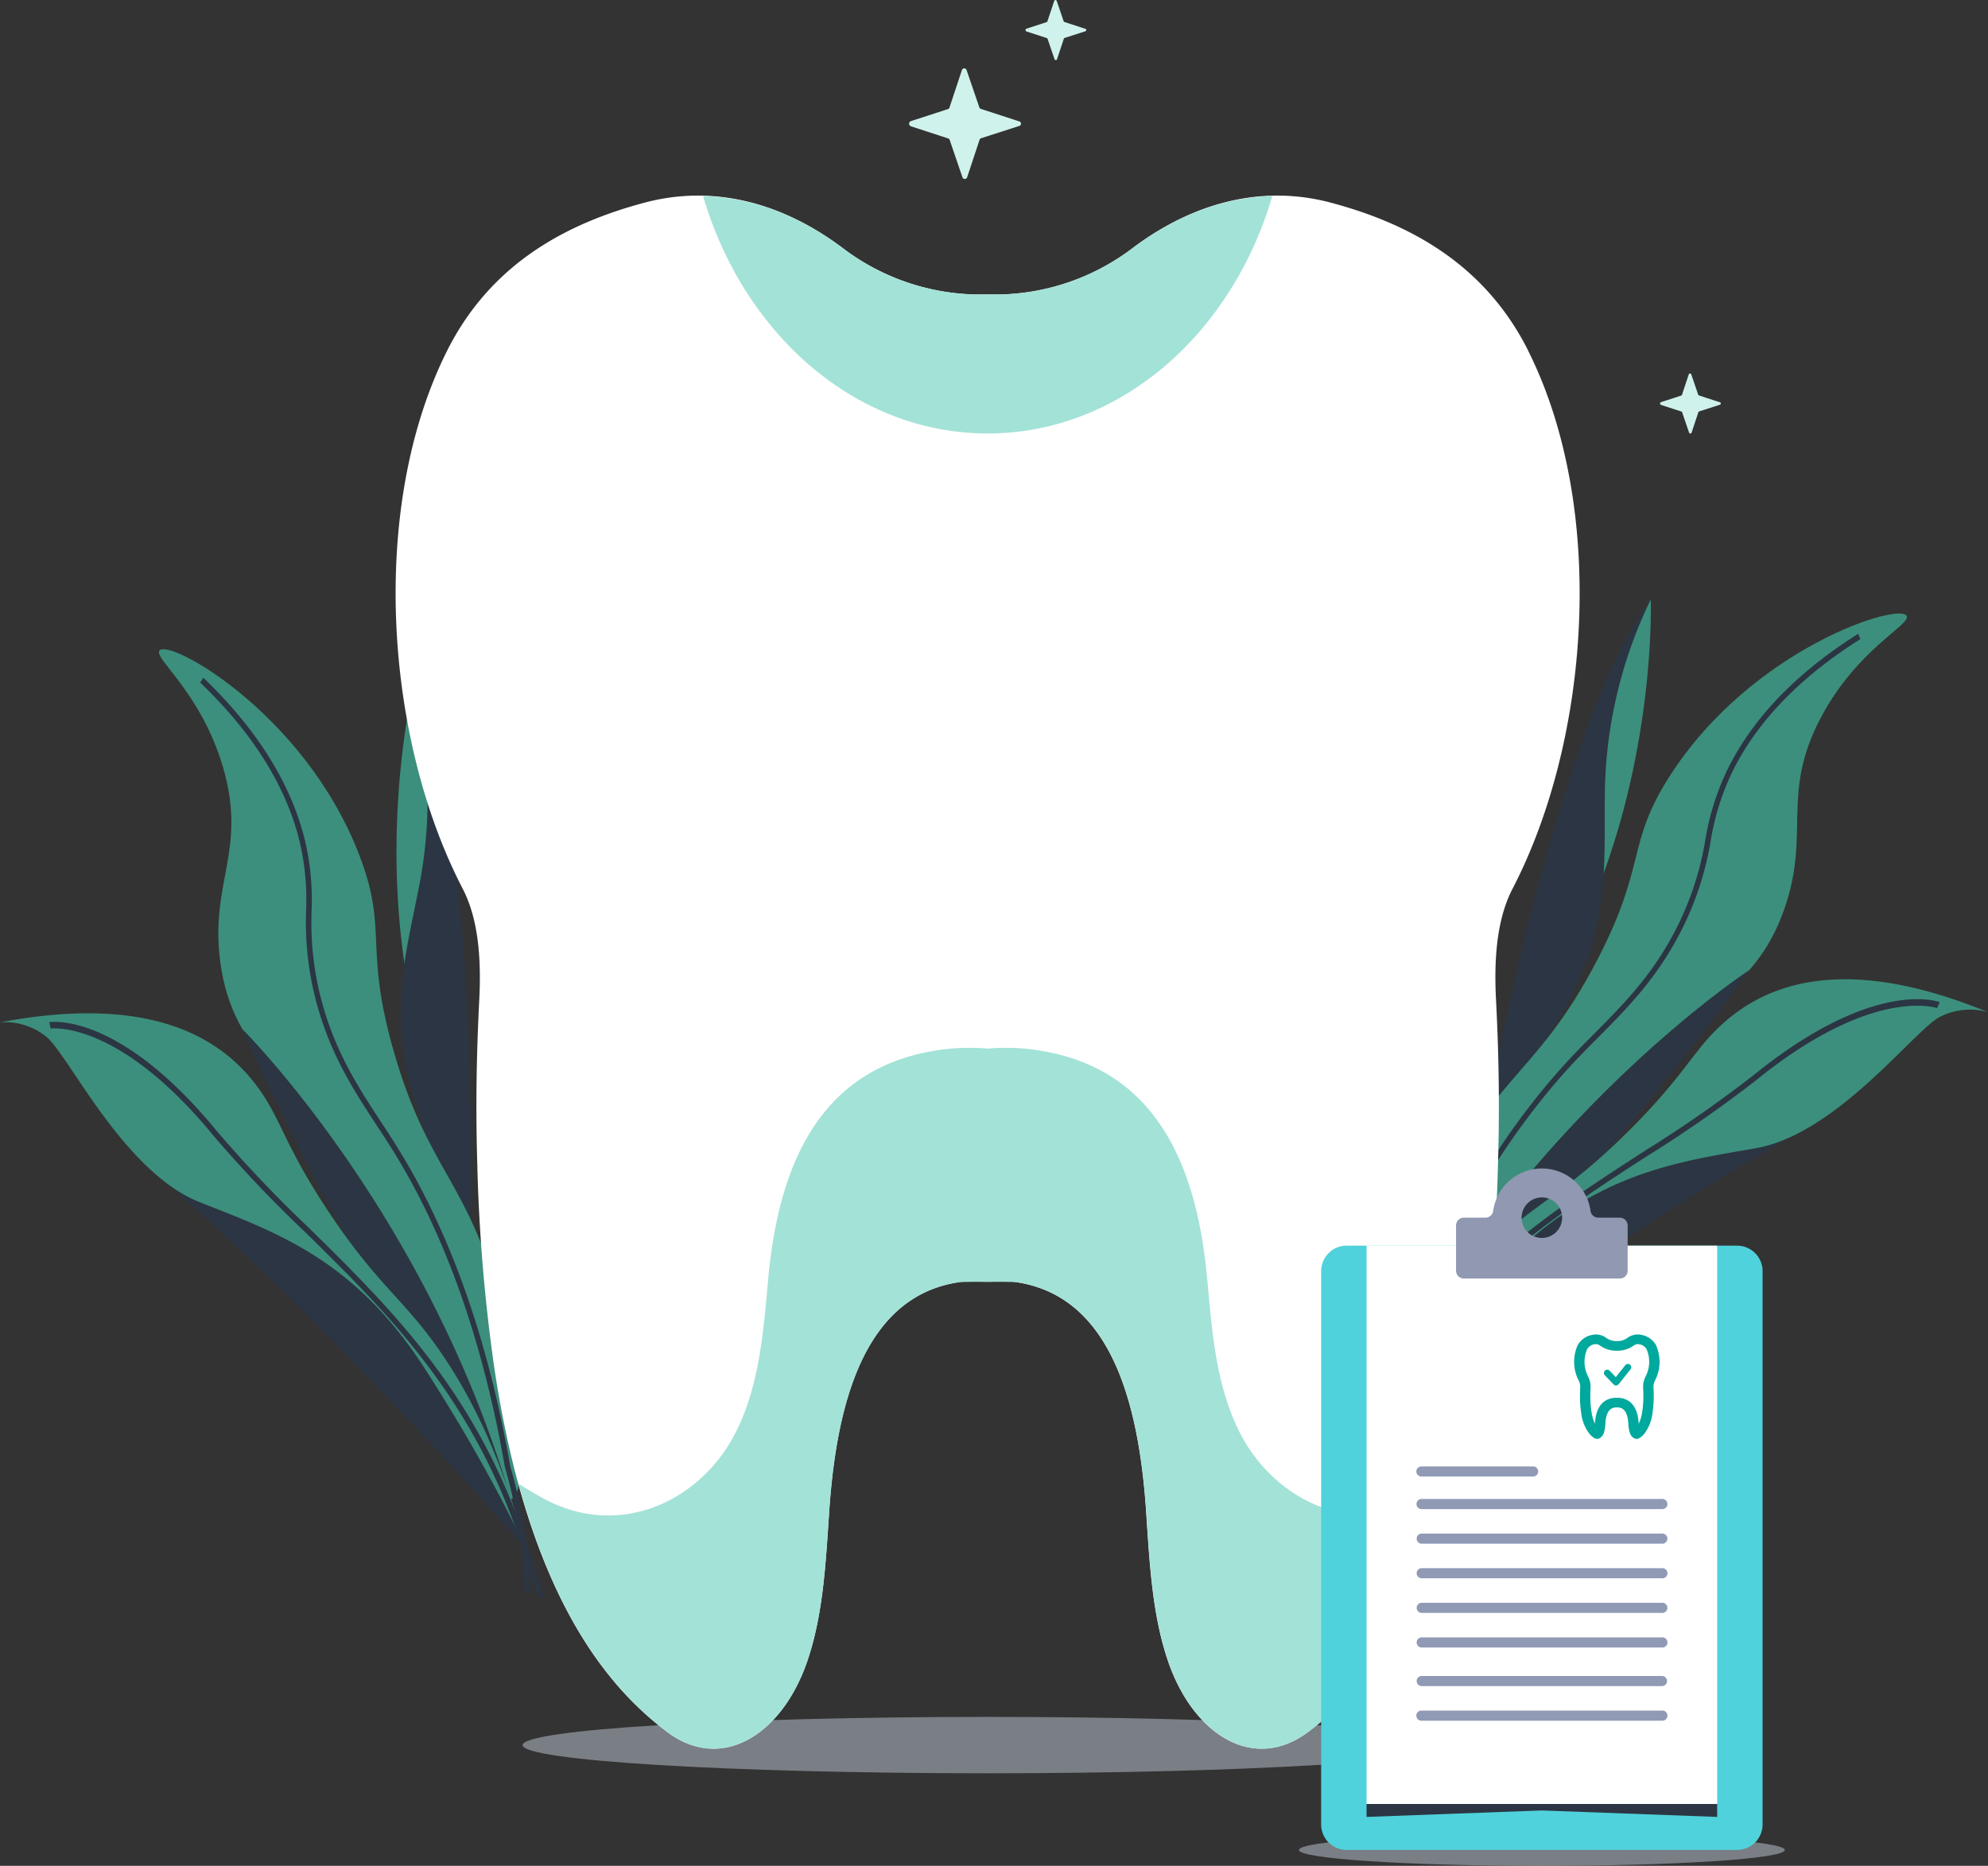<svg id="Group_9988" data-name="Group 9988" xmlns="http://www.w3.org/2000/svg" xmlns:xlink="http://www.w3.org/1999/xlink" width="287.741" height="270.109" viewBox="0 0 287.741 270.109">
  <rect x="0" y="0" width="287.741" height="270.109" fill="#333333" stroke="none"/>
  <defs>
    <clipPath id="clip-path">
      <rect id="Rectangle_5484" data-name="Rectangle 5484" width="287.741" height="270.109" fill="none"/>
    </clipPath>
    <clipPath id="clip-path-3">
      <rect id="Rectangle_5479" data-name="Rectangle 5479" width="194.566" height="8.161" fill="none"/>
    </clipPath>
    <clipPath id="clip-path-4">
      <rect id="Rectangle_5478" data-name="Rectangle 5478" width="134.628" height="8.161" fill="none"/>
    </clipPath>
    <clipPath id="clip-path-5">
      <rect id="Rectangle_5481" data-name="Rectangle 5481" width="242.632" height="4.593" fill="none"/>
    </clipPath>
    <clipPath id="clip-path-6">
      <rect id="Rectangle_5480" data-name="Rectangle 5480" width="70.334" height="4.592" fill="none"/>
    </clipPath>
  </defs>
  <g id="Group_9987" data-name="Group 9987" clip-path="url(#clip-path)">
    <g id="Group_9986" data-name="Group 9986">
      <g id="Group_9985" data-name="Group 9985" clip-path="url(#clip-path)">
        <path id="Path_18369" data-name="Path 18369" d="M2592.414,2039.179l-.519-.6c24.538-26.15,34.774-66.159,34.879-66.559l.791.1c-.1.4-10.405,40.689-35.147,67.058" transform="translate(-2403.194 -1828.446)" fill="#2c3543"/>
        <path id="Path_18370" data-name="Path 18370" d="M3065.3,1249.653s1.435-25.454,8.2-42.747a90.178,90.178,0,0,1,7.566-14.995s1.164,31.785-15.757,57.741" transform="translate(-2842.137 -1105.135)" fill="#3c8f7c"/>
        <path id="Path_18371" data-name="Path 18371" d="M2979.257,1191.924a66.108,66.108,0,0,0-6.63,27.127c-.247,15.153,1.892,26.342-17.126,47.439,0,0,9.92-55.9,23.752-74.566" transform="translate(-2740.328 -1105.147)" fill="#2c3543"/>
        <path id="Path_18372" data-name="Path 18372" d="M2757.314,1330.323c-2.333-.91,1.007-15.592,7.83-28.8,7.8-15.108,13.662-15.713,21.788-31.227,7.393-14.118,4.252-16.882,10.569-26.79,11.963-18.758,33.805-25.45,34.377-23.2.342,1.345-7.175,4.776-12.387,14.541-5.975,11.2-1.468,16.755-5.36,27.854-4.462,12.728-13.285,13.683-30.67,33.245-17.188,19.339-26.149,34.386-26.149,34.386" transform="translate(-2555.883 -1131.07)" fill="#3c8f7c"/>
        <path id="Path_18373" data-name="Path 18373" d="M2766.75,1987.674a397.2,397.2,0,0,0,51.767-58.825s-31.542,20.632-51.765,58.825" transform="translate(-2565.319 -1788.421)" fill="#2c3543"/>
        <path id="Path_18374" data-name="Path 18374" d="M2692.368,1380.532c1.627-8.481,6.421-17.331,6.469-17.419,6.822-17.338,15.373-31.493,25.376-42.006.936-.984,1.9-1.952,2.875-2.933,4.612-4.631,9.372-9.416,12.927-17.415a44.02,44.02,0,0,0,3.137-10.5,37.549,37.549,0,0,1,3.026-9.9c3.609-7.612,10.047-14.37,19.135-20.087l.313.769c-8.914,5.607-15.216,12.211-18.737,19.627a36.625,36.625,0,0,0-2.94,9.638,44.92,44.92,0,0,1-3.212,10.738c-3.641,8.187-8.48,13.05-13.159,17.753-.97.975-1.927,1.937-2.859,2.914-9.9,10.408-18.373,24.439-25.174,41.7-.078.151-4.79,8.85-6.384,17.158Z" transform="translate(-2496.352 -1168.522)" fill="#2c3543"/>
        <path id="Path_18375" data-name="Path 18375" d="M2719.041,2283.339s36.65-27.907,63.982-42.631l-23.6,1.884-26.306,20.908Z" transform="translate(-2521.083 -2077.575)" fill="#2c3543"/>
        <path id="Path_18376" data-name="Path 18376" d="M2719.041,2011.222c6.234-12.884,12.779-20.562,17.575-25.182,6.931-6.679,10.857-7.6,20.089-16.75,8.228-8.16,9.385-11.677,13.578-15.507,6.544-5.978,17.83-10.3,38.541-1.8a9.528,9.528,0,0,0-6.9.652c-3.681,1.805-14.893,16.974-26.711,19.046s-23.572,3.592-36.711,17.03-19.456,22.508-19.456,22.508" transform="translate(-2521.083 -1805.459)" fill="#3c8f7c"/>
        <path id="Path_18377" data-name="Path 18377" d="M2664.21,2054.643l-.678-.384,3.7-6.575c11.35-20.151,26.176-29.738,40.512-39.01a182.417,182.417,0,0,0,15.78-10.994c17.2-13.9,26.457-10.635,26.843-10.489l-.375.865c-.09-.034-9.288-3.228-26.059,10.325a183.221,183.221,0,0,1-15.866,11.059c-14.229,9.2-28.941,18.718-40.156,38.625Z" transform="translate(-2469.615 -1842.112)" fill="#2c3543"/>
        <path id="Path_18378" data-name="Path 18378" d="M881.5,2242.381l.629-.481c-18.772-30.554-20.745-71.8-20.763-72.217l-.795-.059c.017.415,2,41.95,20.929,72.759" transform="translate(-797.92 -2011.667)" fill="#2c3543"/>
        <path id="Path_18379" data-name="Path 18379" d="M794.524,1423.515s3.718-25.223.577-43.52a90.164,90.164,0,0,0-4.393-16.211s-7.538,30.9,3.816,59.731" transform="translate(-730.867 -1264.494)" fill="#3c8f7c"/>
        <path id="Path_18380" data-name="Path 18380" d="M798.368,1363.783a66.125,66.125,0,0,1,1.029,27.906c-2.809,14.893-7.156,25.421,7.227,49.915,0,0,1.537-56.75-8.257-77.82" transform="translate(-738.527 -1264.494)" fill="#2c3543"/>
        <path id="Path_18381" data-name="Path 18381" d="M366.867,1413.921c2.468-.421,2.151-15.474-1.872-29.786-4.6-16.37-10.219-18.141-15.055-34.974-4.4-15.317-.769-17.391-4.962-28.37-7.941-20.782-27.989-31.732-29-29.647-.6,1.249,6.068,6.122,9.207,16.736,3.6,12.169-1.934,16.707-.357,28.362,1.808,13.366,10.26,16.078,23.348,38.737,12.943,22.4,18.692,38.947,18.692,38.947" transform="translate(-292.935 -1196.909)" fill="#3c8f7c"/>
        <path id="Path_18382" data-name="Path 18382" d="M520.521,2114.23a397.226,397.226,0,0,1-38.864-68.041s26.744,26.558,38.864,68.041" transform="translate(-446.59 -1897.218)" fill="#2c3543"/>
        <path id="Path_18383" data-name="Path 18383" d="M445.61,1480.138c.113-8.635-2.8-18.269-2.831-18.365-3.193-18.358-8.717-33.944-16.4-46.255-.719-1.153-1.467-2.295-2.225-3.451-3.582-5.463-7.285-11.113-9.158-19.66a43.993,43.993,0,0,1-.961-10.916,37.536,37.536,0,0,0-.965-10.308c-2-8.181-6.949-16.1-14.7-23.528l-.461.693c7.6,7.287,12.443,15.022,14.393,23a36.651,36.651,0,0,1,.939,10.032,44.916,44.916,0,0,0,.983,11.163c1.922,8.752,5.679,14.49,9.32,20.038.754,1.153,1.5,2.286,2.21,3.431,7.607,12.188,13.079,27.636,16.263,45.917.044.163,2.909,9.632,2.8,18.092Z" transform="translate(-368.937 -1249.541)" fill="#2c3543"/>
        <path id="Path_18384" data-name="Path 18384" d="M355.263,2382.119s-30.283-34.713-54.1-54.638l22.733,6.594,21.557,25.774Z" transform="translate(-279.242 -2158.03)" fill="#2c3543"/>
        <path id="Path_18385" data-name="Path 18385" d="M76.022,2092.278c-3.514-13.875-8.382-22.718-12.146-28.206-5.444-7.937-9.11-9.629-16.306-20.451-6.416-9.65-6.842-13.327-10.178-17.923C32.183,2018.525,22,2012.025,0,2016.186a9.533,9.533,0,0,1,6.63,2.028c3.242,2.51,11.167,19.625,22.328,24.034s22.367,8.263,32.532,24.071,14.53,25.964,14.53,25.964" transform="translate(0 -1868.189)" fill="#3c8f7c"/>
        <path id="Path_18386" data-name="Path 18386" d="M168.834,2115.344l.742-.237-2.306-7.186c-7.061-22.023-19.653-34.4-31.83-46.367a182.436,182.436,0,0,1-13.24-13.948c-14.048-17.077-23.775-15.743-24.181-15.678l.192.923c.1-.016,9.748-1.292,23.445,15.36a183.022,183.022,0,0,0,13.315,14.028c12.088,11.876,24.585,24.159,31.558,45.919Z" transform="translate(-90.882 -1883.949)" fill="#2c3543"/>
        <g id="Group_9979" data-name="Group 9979" transform="translate(15.703 248.546)" opacity="0.52">
          <g id="Group_9978" data-name="Group 9978">
            <g id="Group_9977" data-name="Group 9977" clip-path="url(#clip-path-3)">
              <g id="Group_9976" data-name="Group 9976" transform="translate(59.938)">
                <g id="Group_9975" data-name="Group 9975" clip-path="url(#clip-path-4)">
                  <path id="Path_18387" data-name="Path 18387" d="M1173.606,3417.971c0,2.253-30.138,4.081-67.314,4.081s-67.313-1.825-67.313-4.081,30.138-4.081,67.313-4.081,67.314,1.826,67.314,4.081" transform="translate(-1038.978 -3413.89)" fill="#bbc3d1"/>
                </g>
              </g>
            </g>
          </g>
        </g>
        <path id="Path_18388" data-name="Path 18388" d="M950.445,411.36c-6.458-12.861-17.68-18.517-28.578-21.42-9.885-2.634-19.78-.06-28.537,6.472a32.928,32.928,0,0,1-19.384,6.822c-.577-.007-2.883-.007-3.466,0a32.928,32.928,0,0,1-19.384-6.822c-8.758-6.534-18.653-9.106-28.537-6.472-10.9,2.9-22.12,8.559-28.578,21.42-11.37,22.642-9.049,56.143,2.244,77.892,2.377,4.577,2.681,10.53,2.4,16.1-.411,8.05-.527,15.6-.288,23.655a250.27,250.27,0,0,0,2.47,29.654c2.518,16.742,7.475,33.494,17.132,45.127a46.558,46.558,0,0,0,7.879,7.546c7.915,5.928,16.628.384,20.265-10.21,2.306-6.709,2.69-14.266,3.18-21.619,1.077-16.226,5.285-31.374,18.937-33.308a13.8,13.8,0,0,1,2.276-.13,15.616,15.616,0,0,0,3.459,0,13.79,13.79,0,0,1,2.275.13c13.653,1.934,17.86,17.083,18.938,33.308.488,7.357.878,14.914,3.18,21.619,3.637,10.6,12.35,16.142,20.265,10.21a46.544,46.544,0,0,0,7.884-7.546c9.656-11.633,14.613-28.385,17.132-45.127A250.3,250.3,0,0,0,946.078,529c.242-8.056.127-15.606-.288-23.655-.288-5.568.019-11.52,2.4-16.1C959.478,467.5,961.8,434,950.43,411.36" transform="translate(-729.257 -360.604)" fill="#fff"/>
        <path id="Path_18389" data-name="Path 18389" d="M1162.9,2148.813c-10.959,5.928-23.023.384-28.056-10.21-3.187-6.709-3.727-14.265-4.4-21.619-1.492-16.226-7.317-31.375-26.22-33.309a26.394,26.394,0,0,0-3.15-.13c-.8-.014-1.6.041-2.4.1-.8-.058-1.6-.114-2.4-.1a26.413,26.413,0,0,0-3.151.13c-18.9,1.934-24.728,17.083-26.219,33.309-.673,7.357-1.216,14.914-4.4,21.619-5.036,10.6-17.1,16.142-28.056,10.21-1.255-.68-2.474-1.417-3.678-2.179,2.93,10.713,7.234,20.688,13.634,28.4a46.616,46.616,0,0,0,7.884,7.546c7.915,5.928,16.628.384,20.265-10.21,2.306-6.708,2.69-14.265,3.18-21.619,1.078-16.225,5.285-31.375,18.938-33.308a261.215,261.215,0,0,1,8.017,0c13.652,1.933,17.859,17.083,18.937,33.308.488,7.357.878,14.914,3.18,21.619,3.638,10.6,12.35,16.142,20.265,10.21a46.584,46.584,0,0,0,7.884-7.546c6.4-7.711,10.7-17.685,13.634-28.4-1.2.763-2.422,1.5-3.678,2.179" transform="translate(-955.714 -1931.85)" fill="#a3e2d7"/>
        <path id="Path_18390" data-name="Path 18390" d="M1438.887,424.065c19.113,0,35.339-14.384,41.2-34.381-6.994.174-13.828,2.773-20.081,7.437a32.926,32.926,0,0,1-19.384,6.822c-.576-.007-2.888-.007-3.466,0a32.926,32.926,0,0,1-19.384-6.822c-6.253-4.663-13.088-7.263-20.082-7.437,5.861,20,22.086,34.381,41.2,34.381" transform="translate(-1295.931 -361.313)" fill="#a3e2d7"/>
        <g id="Group_9984" data-name="Group 9984" transform="translate(15.703 265.516)" opacity="0.52">
          <g id="Group_9983" data-name="Group 9983">
            <g id="Group_9982" data-name="Group 9982" clip-path="url(#clip-path-5)">
              <g id="Group_9981" data-name="Group 9981" transform="translate(172.298 0)">
                <g id="Group_9980" data-name="Group 9980" clip-path="url(#clip-path-6)">
                  <path id="Path_18391" data-name="Path 18391" d="M2652.621,3649.283c0,1.268-15.745,2.3-35.167,2.3s-35.167-1.028-35.167-2.3,15.745-2.3,35.167-2.3,35.167,1.028,35.167,2.3" transform="translate(-2582.286 -3646.986)" fill="#bbc3d1"/>
                </g>
              </g>
            </g>
          </g>
        </g>
        <path id="Path_18392" data-name="Path 18392" d="M2686.74,2564.359h-56.51a3.691,3.691,0,0,1-3.691-3.691v-80.1a3.691,3.691,0,0,1,3.691-3.691h56.51a3.69,3.69,0,0,1,3.69,3.689h0v80.1a3.69,3.69,0,0,1-3.688,3.691h0" transform="translate(-2435.316 -2296.55)" fill="#4fd2db"/>
        <rect id="Rectangle_5482" data-name="Rectangle 5482" width="50.748" height="80.822" transform="translate(197.794 180.327)" fill="#fff"/>
        <path id="Path_18393" data-name="Path 18393" d="M2918.47,2330.564h-3.1a1.143,1.143,0,0,1-1.143-.961,7.11,7.11,0,0,0-14.093,0,1.142,1.142,0,0,1-1.142.961h-3.1a1.129,1.129,0,0,0-1.129,1.129v6.547a1.128,1.128,0,0,0,1.128,1.128h22.581a1.128,1.128,0,0,0,1.129-1.127h0v-6.547a1.129,1.129,0,0,0-1.129-1.129m-11.288,2.934a2.934,2.934,0,1,1,2.934-2.935h0a2.934,2.934,0,0,1-2.934,2.934" transform="translate(-2684.015 -2154.286)" fill="#9198b1"/>
        <path id="Path_18394" data-name="Path 18394" d="M3141.339,2654.988a3.014,3.014,0,0,0-2.062-1.441,2.5,2.5,0,0,0-2.059.435,2.481,2.481,0,0,1-1.4.458h-.25a2.487,2.487,0,0,1-1.4-.458,2.5,2.5,0,0,0-2.06-.435,3.015,3.015,0,0,0-2.062,1.441,5.9,5.9,0,0,0,.163,5.237,2.039,2.039,0,0,1,.173,1.082c-.03.541-.037,1.049-.02,1.59a15.766,15.766,0,0,0,.178,1.994,6.012,6.012,0,0,0,1.237,3.034,3.3,3.3,0,0,0,.569.507c.572.4,1.2.026,1.462-.687a5.319,5.319,0,0,0,.23-1.454c.077-1.091.384-2.114,1.366-2.239q.207.005.414-.009a1.054,1.054,0,0,1,.164.009c.986.13,1.289,1.153,1.367,2.239a5.3,5.3,0,0,0,.23,1.454c.262.713.891,1.084,1.462.687a3.286,3.286,0,0,0,.569-.507,6,6,0,0,0,1.237-3.034,15.722,15.722,0,0,0,.178-1.994c.018-.542.009-1.049-.021-1.59a2.038,2.038,0,0,1,.173-1.082,5.9,5.9,0,0,0,.163-5.237" transform="translate(-2901.672 -2460.298)" fill="#00a99d"/>
        <path id="Path_18395" data-name="Path 18395" d="M3151.586,2684.2a6.306,6.306,0,0,1-.507-1.73,14.469,14.469,0,0,1-.162-1.826c-.015-.487-.01-.961.02-1.478a3.287,3.287,0,0,0-.339-1.8,4.617,4.617,0,0,1-.154-3.968,1.492,1.492,0,0,1,1.11-.718.7.7,0,0,1,.172-.021,1.143,1.143,0,0,1,.606.226,4.049,4.049,0,0,0,2.276.736h.255a4.077,4.077,0,0,0,2.306-.736,1.135,1.135,0,0,1,.606-.226.7.7,0,0,1,.171.021,1.492,1.492,0,0,1,1.11.718,4.618,4.618,0,0,1-.153,3.968,3.289,3.289,0,0,0-.34,1.8c.029.522.036.992.02,1.478a14.334,14.334,0,0,1-.162,1.826,6.267,6.267,0,0,1-.507,1.73c0-.045-.015-.217-.015-.217-.192-2.653-1.547-3.383-2.651-3.528a2.541,2.541,0,0,0-.347-.023h-.268a2.732,2.732,0,0,0-.385.022c-1.107.146-2.463.877-2.653,3.528,0,0-.011.171-.016.218" transform="translate(-2920.729 -2478.081)" fill="#fff"/>
        <path id="Path_18396" data-name="Path 18396" d="M3190.4,2715.231a.48.48,0,0,1-.347-.148l-1.275-1.327a.48.48,0,1,1,.692-.666l.895.931,1.371-1.72a.48.48,0,1,1,.763.584l-.011.014-1.713,2.148a.482.482,0,0,1-.354.181Z" transform="translate(-2956.495 -2514.66)" fill="#00a99d"/>
        <path id="Path_18397" data-name="Path 18397" d="M2832.568,2917.3H2816.44a.734.734,0,0,1-.053-1.467h16.18a.734.734,0,0,1,.053,1.467h-.053" transform="translate(-2610.686 -2703.549)" fill="#909ab5"/>
        <path id="Path_18398" data-name="Path 18398" d="M2851.94,2982.023h-34.827a.734.734,0,0,1,0-1.468h34.827a.734.734,0,0,1,.053,1.468h-.053" transform="translate(-2611.359 -2763.558)" fill="#909ab5"/>
        <path id="Path_18399" data-name="Path 18399" d="M2851.94,3050.835h-34.827a.734.734,0,0,1,0-1.467h34.827a.734.734,0,0,1,.053,1.467h-.053" transform="translate(-2611.359 -2827.36)" fill="#909ab5"/>
        <path id="Path_18400" data-name="Path 18400" d="M2851.94,3119.633h-34.827a.734.734,0,0,1,0-1.467h34.827a.734.734,0,1,1,.053,1.467h-.053" transform="translate(-2611.359 -2891.15)" fill="#909ab5"/>
        <path id="Path_18401" data-name="Path 18401" d="M2851.94,3188.432h-34.827a.734.734,0,0,1,0-1.467h34.827a.734.734,0,0,1,.053,1.467h-.053" transform="translate(-2611.359 -2954.94)" fill="#909ab5"/>
        <path id="Path_18402" data-name="Path 18402" d="M2851.94,3257.231h-34.827a.734.734,0,0,1,0-1.467h34.827a.734.734,0,1,1,.053,1.467h-.053" transform="translate(-2611.359 -3018.73)" fill="#909ab5"/>
        <path id="Path_18403" data-name="Path 18403" d="M2851.94,3333.968h-34.827a.734.734,0,0,1,0-1.467h34.827a.734.734,0,0,1,0,1.467" transform="translate(-2611.359 -3089.881)" fill="#909ab5"/>
        <path id="Path_18404" data-name="Path 18404" d="M2851.267,3402.774H2816.44a.734.734,0,0,1-.053-1.467h34.88a.734.734,0,1,1,.053,1.467h-.053" transform="translate(-2610.686 -3153.676)" fill="#909ab5"/>
        <path id="Path_18405" data-name="Path 18405" d="M2767.531,3587.016h-50.748v1.876l25.374-.938,25.374.938Z" transform="translate(-2518.99 -3325.866)" fill="#2c3543"/>
        <path id="Path_18406" data-name="Path 18406" d="M1815.49,136.241l1.847,5.407a.356.356,0,0,0,.17.2l5.622,1.831a.342.342,0,0,1,0,.651l-5.592,1.8a.356.356,0,0,0-.166.2l-1.8,5.436a.359.359,0,0,1-.68,0l-1.848-5.407a.36.36,0,0,0-.17-.2l-5.437-1.773a.4.4,0,0,1,0-.754c1.9-.608,5.411-1.759,5.411-1.759a.359.359,0,0,0,.166-.2l1.8-5.429a.359.359,0,0,1,.681,0" transform="translate(-1675.588 -126.101)" fill="#d0f2ec"/>
        <path id="Path_18407" data-name="Path 18407" d="M2043.271.136l1,2.932a.2.2,0,0,0,.1.109l3.048.992a.185.185,0,0,1,0,.354l-3.031.977a.192.192,0,0,0-.09.11l-.981,2.947a.192.192,0,0,1-.369,0l-1-2.931a.192.192,0,0,0-.1-.109l-2.948-.961a.215.215,0,0,1,0-.409c1.028-.33,2.933-.954,2.933-.954a.191.191,0,0,0,.09-.108l.98-2.946a.192.192,0,0,1,.369,0" transform="translate(-1890.32 0.001)" fill="#d0f2ec"/>
        <path id="Path_18408" data-name="Path 18408" d="M3304.8,742.7l1,2.932a.2.2,0,0,0,.1.109l3.048.993a.186.186,0,0,1,0,.354l-3.032.977a.19.19,0,0,0-.09.108l-.977,2.947a.193.193,0,0,1-.37,0l-1-2.932a.2.2,0,0,0-.1-.109l-2.947-.961a.214.214,0,0,1,0-.408c1.028-.33,2.933-.954,2.933-.954a.193.193,0,0,0,.09-.109l.978-2.947a.192.192,0,0,1,.369,0" transform="translate(-3060.006 -688.498)" fill="#d0f2ec"/>
      </g>
    </g>
  </g>
</svg>
